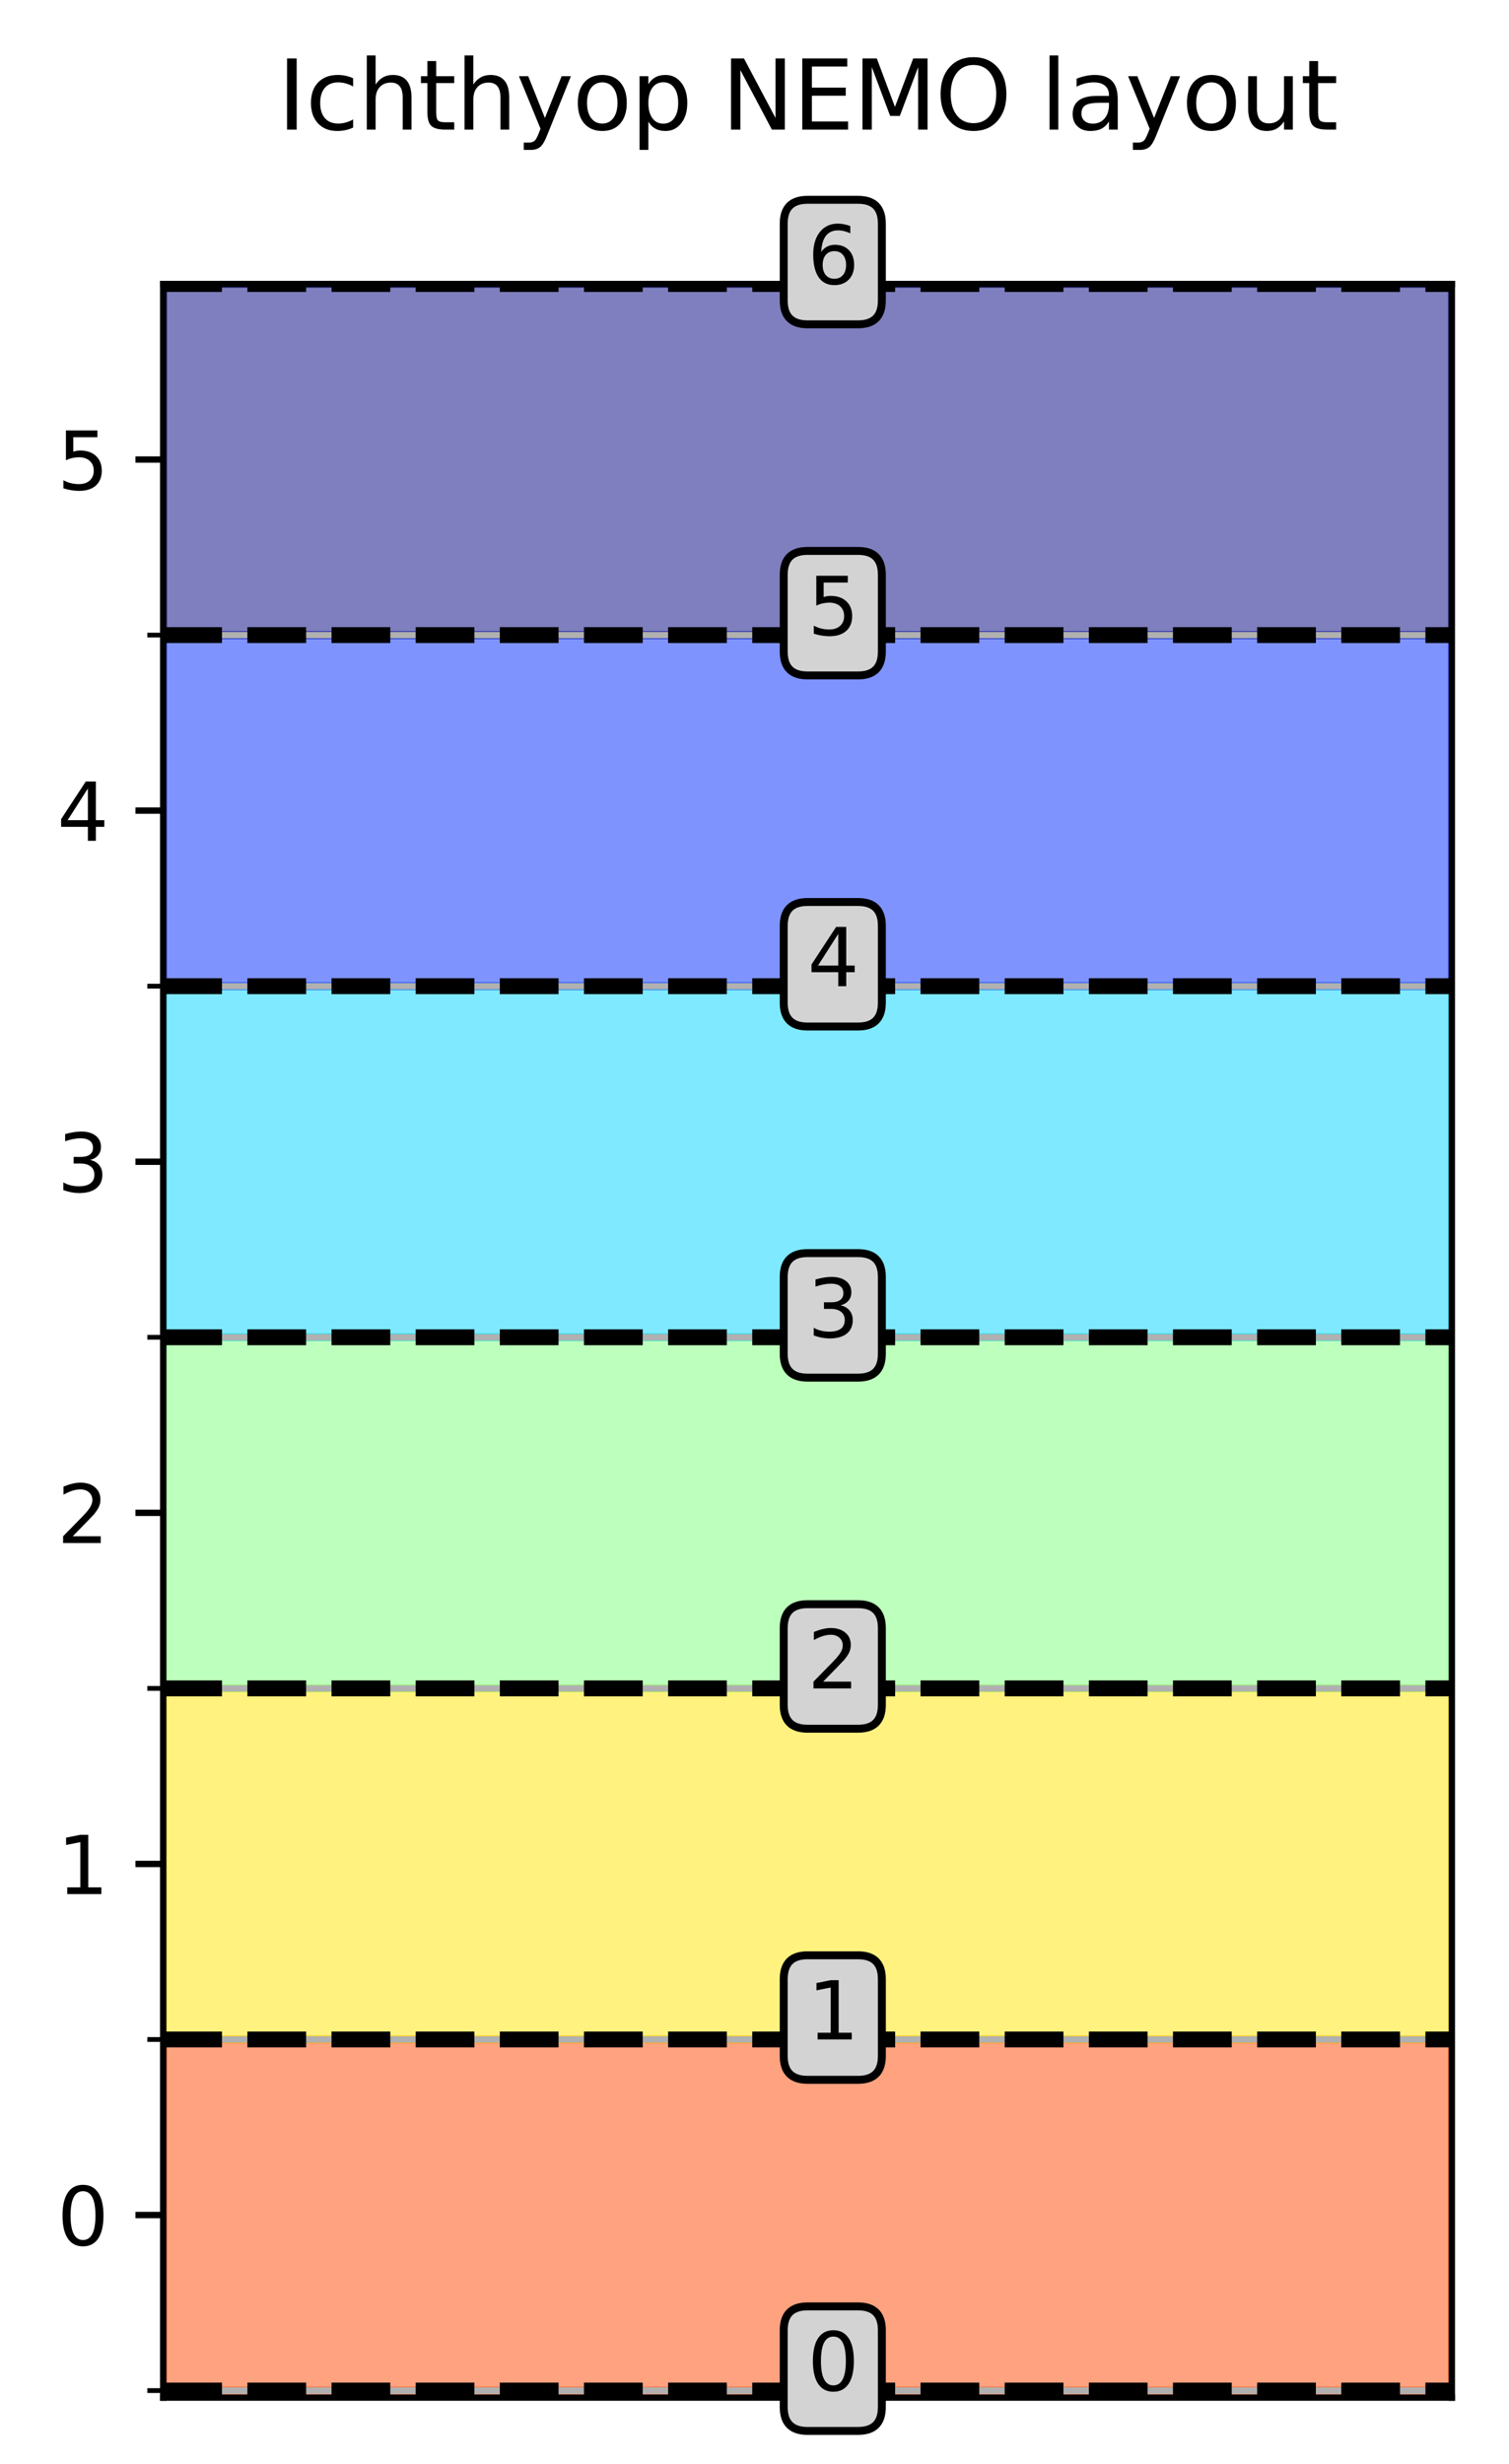 <?xml version="1.0" encoding="utf-8" standalone="no"?>
<!DOCTYPE svg PUBLIC "-//W3C//DTD SVG 1.1//EN"
  "http://www.w3.org/Graphics/SVG/1.1/DTD/svg11.dtd">
<svg xmlns:xlink="http://www.w3.org/1999/xlink" width="190.09pt" height="310.263pt" viewBox="0 0 190.09 310.263" xmlns="http://www.w3.org/2000/svg" version="1.1">
 <defs>
  <style type="text/css">*{stroke-linejoin: round; stroke-linecap: butt}</style>
 </defs>
 <g id="figure_1">
  <g id="patch_1">
   <path d="M 0 310.263 
L 190.09 310.263 
L 190.09 0 
L 0 0 
z
" style="fill: #ffffff"/>
  </g>
  <g id="axes_1">
   <g id="patch_2">
    <path d="M 20.562 301.868 
L 182.89 301.868 
L 182.89 35.755 
L 20.562 35.755 
z
" style="fill: #ffffff"/>
   </g>
   <g id="patch_3">
    <path d="M 20.562 300.983 
L 182.89 300.983 
L 182.89 256.779 
L 20.562 256.779 
z
" clip-path="url(#peabbd9b6a9)" style="fill: #ff4700; opacity: 0.5; stroke: #ff4700; stroke-linejoin: miter"/>
   </g>
   <g id="patch_4">
    <path d="M 20.562 256.779 
L 182.89 256.779 
L 182.89 212.574 
L 20.562 212.574 
z
" clip-path="url(#peabbd9b6a9)" style="fill: #ffe600; opacity: 0.5; stroke: #ffe600; stroke-linejoin: miter"/>
   </g>
   <g id="patch_5">
    <path d="M 20.562 212.574 
L 182.89 212.574 
L 182.89 168.369 
L 20.562 168.369 
z
" clip-path="url(#peabbd9b6a9)" style="fill: #7dff7a; opacity: 0.5; stroke: #7dff7a; stroke-linejoin: miter"/>
   </g>
   <g id="patch_6">
    <path d="M 20.562 168.369 
L 182.89 168.369 
L 182.89 124.165 
L 20.562 124.165 
z
" clip-path="url(#peabbd9b6a9)" style="fill: #00d4ff; opacity: 0.5; stroke: #00d4ff; stroke-linejoin: miter"/>
   </g>
   <g id="patch_7">
    <path d="M 20.562 124.165 
L 182.89 124.165 
L 182.89 79.96 
L 20.562 79.96 
z
" clip-path="url(#peabbd9b6a9)" style="fill: #0028ff; opacity: 0.5; stroke: #0028ff; stroke-linejoin: miter"/>
   </g>
   <g id="patch_8">
    <path d="M 20.562 79.96 
L 182.89 79.96 
L 182.89 35.755 
L 20.562 35.755 
z
" clip-path="url(#peabbd9b6a9)" style="fill: #000080; opacity: 0.5; stroke: #000080; stroke-linejoin: miter"/>
   </g>
   <g id="matplotlib.axis_1">
    <g id="ytick_1">
     <g id="line2d_1">
      <defs>
       <path id="m7072762737" d="M 0 0 
L -3.5 0 
" style="stroke: #000000; stroke-width: 0.8"/>
      </defs>
      <g>
       <use xlink:href="#m7072762737" x="20.562" y="278.881" style="stroke: #000000; stroke-width: 0.8"/>
      </g>
     </g>
     <g id="text_1">
      <!-- 0 -->
      <g transform="translate(7.2 282.68) scale(0.1 -0.1)">
       <defs>
        <path id="DejaVuSans-30" d="M 2034 4250 
Q 1547 4250 1301 3770 
Q 1056 3291 1056 2328 
Q 1056 1369 1301 889 
Q 1547 409 2034 409 
Q 2525 409 2770 889 
Q 3016 1369 3016 2328 
Q 3016 3291 2770 3770 
Q 2525 4250 2034 4250 
z
M 2034 4750 
Q 2819 4750 3233 4129 
Q 3647 3509 3647 2328 
Q 3647 1150 3233 529 
Q 2819 -91 2034 -91 
Q 1250 -91 836 529 
Q 422 1150 422 2328 
Q 422 3509 836 4129 
Q 1250 4750 2034 4750 
z
" transform="scale(0.016)"/>
       </defs>
       <use xlink:href="#DejaVuSans-30"/>
      </g>
     </g>
    </g>
    <g id="ytick_2">
     <g id="line2d_2">
      <g>
       <use xlink:href="#m7072762737" x="20.562" y="234.676" style="stroke: #000000; stroke-width: 0.8"/>
      </g>
     </g>
     <g id="text_2">
      <!-- 1 -->
      <g transform="translate(7.2 238.476) scale(0.1 -0.1)">
       <defs>
        <path id="DejaVuSans-31" d="M 794 531 
L 1825 531 
L 1825 4091 
L 703 3866 
L 703 4441 
L 1819 4666 
L 2450 4666 
L 2450 531 
L 3481 531 
L 3481 0 
L 794 0 
L 794 531 
z
" transform="scale(0.016)"/>
       </defs>
       <use xlink:href="#DejaVuSans-31"/>
      </g>
     </g>
    </g>
    <g id="ytick_3">
     <g id="line2d_3">
      <g>
       <use xlink:href="#m7072762737" x="20.562" y="190.472" style="stroke: #000000; stroke-width: 0.8"/>
      </g>
     </g>
     <g id="text_3">
      <!-- 2 -->
      <g transform="translate(7.2 194.271) scale(0.1 -0.1)">
       <defs>
        <path id="DejaVuSans-32" d="M 1228 531 
L 3431 531 
L 3431 0 
L 469 0 
L 469 531 
Q 828 903 1448 1529 
Q 2069 2156 2228 2338 
Q 2531 2678 2651 2914 
Q 2772 3150 2772 3378 
Q 2772 3750 2511 3984 
Q 2250 4219 1831 4219 
Q 1534 4219 1204 4116 
Q 875 4013 500 3803 
L 500 4441 
Q 881 4594 1212 4672 
Q 1544 4750 1819 4750 
Q 2544 4750 2975 4387 
Q 3406 4025 3406 3419 
Q 3406 3131 3298 2873 
Q 3191 2616 2906 2266 
Q 2828 2175 2409 1742 
Q 1991 1309 1228 531 
z
" transform="scale(0.016)"/>
       </defs>
       <use xlink:href="#DejaVuSans-32"/>
      </g>
     </g>
    </g>
    <g id="ytick_4">
     <g id="line2d_4">
      <g>
       <use xlink:href="#m7072762737" x="20.562" y="146.267" style="stroke: #000000; stroke-width: 0.8"/>
      </g>
     </g>
     <g id="text_4">
      <!-- 3 -->
      <g transform="translate(7.2 150.066) scale(0.1 -0.1)">
       <defs>
        <path id="DejaVuSans-33" d="M 2597 2516 
Q 3050 2419 3304 2112 
Q 3559 1806 3559 1356 
Q 3559 666 3084 287 
Q 2609 -91 1734 -91 
Q 1441 -91 1130 -33 
Q 819 25 488 141 
L 488 750 
Q 750 597 1062 519 
Q 1375 441 1716 441 
Q 2309 441 2620 675 
Q 2931 909 2931 1356 
Q 2931 1769 2642 2001 
Q 2353 2234 1838 2234 
L 1294 2234 
L 1294 2753 
L 1863 2753 
Q 2328 2753 2575 2939 
Q 2822 3125 2822 3475 
Q 2822 3834 2567 4026 
Q 2313 4219 1838 4219 
Q 1578 4219 1281 4162 
Q 984 4106 628 3988 
L 628 4550 
Q 988 4650 1302 4700 
Q 1616 4750 1894 4750 
Q 2613 4750 3031 4423 
Q 3450 4097 3450 3541 
Q 3450 3153 3228 2886 
Q 3006 2619 2597 2516 
z
" transform="scale(0.016)"/>
       </defs>
       <use xlink:href="#DejaVuSans-33"/>
      </g>
     </g>
    </g>
    <g id="ytick_5">
     <g id="line2d_5">
      <g>
       <use xlink:href="#m7072762737" x="20.562" y="102.062" style="stroke: #000000; stroke-width: 0.8"/>
      </g>
     </g>
     <g id="text_5">
      <!-- 4 -->
      <g transform="translate(7.2 105.862) scale(0.1 -0.1)">
       <defs>
        <path id="DejaVuSans-34" d="M 2419 4116 
L 825 1625 
L 2419 1625 
L 2419 4116 
z
M 2253 4666 
L 3047 4666 
L 3047 1625 
L 3713 1625 
L 3713 1100 
L 3047 1100 
L 3047 0 
L 2419 0 
L 2419 1100 
L 313 1100 
L 313 1709 
L 2253 4666 
z
" transform="scale(0.016)"/>
       </defs>
       <use xlink:href="#DejaVuSans-34"/>
      </g>
     </g>
    </g>
    <g id="ytick_6">
     <g id="line2d_6">
      <g>
       <use xlink:href="#m7072762737" x="20.562" y="57.858" style="stroke: #000000; stroke-width: 0.8"/>
      </g>
     </g>
     <g id="text_6">
      <!-- 5 -->
      <g transform="translate(7.2 61.657) scale(0.1 -0.1)">
       <defs>
        <path id="DejaVuSans-35" d="M 691 4666 
L 3169 4666 
L 3169 4134 
L 1269 4134 
L 1269 2991 
Q 1406 3038 1543 3061 
Q 1681 3084 1819 3084 
Q 2600 3084 3056 2656 
Q 3513 2228 3513 1497 
Q 3513 744 3044 326 
Q 2575 -91 1722 -91 
Q 1428 -91 1123 -41 
Q 819 9 494 109 
L 494 744 
Q 775 591 1075 516 
Q 1375 441 1709 441 
Q 2250 441 2565 725 
Q 2881 1009 2881 1497 
Q 2881 1984 2565 2268 
Q 2250 2553 1709 2553 
Q 1456 2553 1204 2497 
Q 953 2441 691 2322 
L 691 4666 
z
" transform="scale(0.016)"/>
       </defs>
       <use xlink:href="#DejaVuSans-35"/>
      </g>
     </g>
    </g>
    <g id="ytick_7">
     <g id="line2d_7">
      <path d="M 20.562 300.983 
L 182.89 300.983 
" clip-path="url(#peabbd9b6a9)" style="fill: none; stroke: #b0b0b0; stroke-width: 0.8; stroke-linecap: square"/>
     </g>
     <g id="line2d_8">
      <defs>
       <path id="mf453af1a44" d="M 0 0 
L -2 0 
" style="stroke: #000000; stroke-width: 0.6"/>
      </defs>
      <g>
       <use xlink:href="#mf453af1a44" x="20.562" y="300.983" style="stroke: #000000; stroke-width: 0.6"/>
      </g>
     </g>
    </g>
    <g id="ytick_8">
     <g id="line2d_9">
      <path d="M 20.562 256.779 
L 182.89 256.779 
" clip-path="url(#peabbd9b6a9)" style="fill: none; stroke: #b0b0b0; stroke-width: 0.8; stroke-linecap: square"/>
     </g>
     <g id="line2d_10">
      <g>
       <use xlink:href="#mf453af1a44" x="20.562" y="256.779" style="stroke: #000000; stroke-width: 0.6"/>
      </g>
     </g>
    </g>
    <g id="ytick_9">
     <g id="line2d_11">
      <path d="M 20.562 212.574 
L 182.89 212.574 
" clip-path="url(#peabbd9b6a9)" style="fill: none; stroke: #b0b0b0; stroke-width: 0.8; stroke-linecap: square"/>
     </g>
     <g id="line2d_12">
      <g>
       <use xlink:href="#mf453af1a44" x="20.562" y="212.574" style="stroke: #000000; stroke-width: 0.6"/>
      </g>
     </g>
    </g>
    <g id="ytick_10">
     <g id="line2d_13">
      <path d="M 20.562 168.369 
L 182.89 168.369 
" clip-path="url(#peabbd9b6a9)" style="fill: none; stroke: #b0b0b0; stroke-width: 0.8; stroke-linecap: square"/>
     </g>
     <g id="line2d_14">
      <g>
       <use xlink:href="#mf453af1a44" x="20.562" y="168.369" style="stroke: #000000; stroke-width: 0.6"/>
      </g>
     </g>
    </g>
    <g id="ytick_11">
     <g id="line2d_15">
      <path d="M 20.562 124.165 
L 182.89 124.165 
" clip-path="url(#peabbd9b6a9)" style="fill: none; stroke: #b0b0b0; stroke-width: 0.8; stroke-linecap: square"/>
     </g>
     <g id="line2d_16">
      <g>
       <use xlink:href="#mf453af1a44" x="20.562" y="124.165" style="stroke: #000000; stroke-width: 0.6"/>
      </g>
     </g>
    </g>
    <g id="ytick_12">
     <g id="line2d_17">
      <path d="M 20.562 79.96 
L 182.89 79.96 
" clip-path="url(#peabbd9b6a9)" style="fill: none; stroke: #b0b0b0; stroke-width: 0.8; stroke-linecap: square"/>
     </g>
     <g id="line2d_18">
      <g>
       <use xlink:href="#mf453af1a44" x="20.562" y="79.96" style="stroke: #000000; stroke-width: 0.6"/>
      </g>
     </g>
    </g>
   </g>
   <g id="line2d_19">
    <path d="M 20.562 300.983 
L 182.89 300.983 
" clip-path="url(#peabbd9b6a9)" style="fill: none; stroke-dasharray: 7.4,3.2; stroke-dashoffset: 0; stroke: #000000; stroke-width: 2"/>
   </g>
   <g id="line2d_20">
    <path d="M 20.562 256.779 
L 182.89 256.779 
" clip-path="url(#peabbd9b6a9)" style="fill: none; stroke-dasharray: 7.4,3.2; stroke-dashoffset: 0; stroke: #000000; stroke-width: 2"/>
   </g>
   <g id="line2d_21">
    <path d="M 20.562 212.574 
L 182.89 212.574 
" clip-path="url(#peabbd9b6a9)" style="fill: none; stroke-dasharray: 7.4,3.2; stroke-dashoffset: 0; stroke: #000000; stroke-width: 2"/>
   </g>
   <g id="line2d_22">
    <path d="M 20.562 168.369 
L 182.89 168.369 
" clip-path="url(#peabbd9b6a9)" style="fill: none; stroke-dasharray: 7.4,3.2; stroke-dashoffset: 0; stroke: #000000; stroke-width: 2"/>
   </g>
   <g id="line2d_23">
    <path d="M 20.562 124.165 
L 182.89 124.165 
" clip-path="url(#peabbd9b6a9)" style="fill: none; stroke-dasharray: 7.4,3.2; stroke-dashoffset: 0; stroke: #000000; stroke-width: 2"/>
   </g>
   <g id="line2d_24">
    <path d="M 20.562 79.96 
L 182.89 79.96 
" clip-path="url(#peabbd9b6a9)" style="fill: none; stroke-dasharray: 7.4,3.2; stroke-dashoffset: 0; stroke: #000000; stroke-width: 2"/>
   </g>
   <g id="line2d_25">
    <path d="M 20.562 35.755 
L 182.89 35.755 
" clip-path="url(#peabbd9b6a9)" style="fill: none; stroke-dasharray: 7.4,3.2; stroke-dashoffset: 0; stroke: #000000; stroke-width: 2"/>
   </g>
   <g id="patch_9">
    <path d="M 20.562 301.868 
L 20.562 35.755 
" style="fill: none; stroke: #000000; stroke-width: 0.8; stroke-linejoin: miter; stroke-linecap: square"/>
   </g>
   <g id="patch_10">
    <path d="M 182.89 301.868 
L 182.89 35.755 
" style="fill: none; stroke: #000000; stroke-width: 0.8; stroke-linejoin: miter; stroke-linecap: square"/>
   </g>
   <g id="patch_11">
    <path d="M 20.562 301.868 
L 182.89 301.868 
" style="fill: none; stroke: #000000; stroke-width: 0.8; stroke-linejoin: miter; stroke-linecap: square"/>
   </g>
   <g id="patch_12">
    <path d="M 20.562 35.755 
L 182.89 35.755 
" style="fill: none; stroke: #000000; stroke-width: 0.8; stroke-linejoin: miter; stroke-linecap: square"/>
   </g>
   <g id="text_7">
    <g id="patch_13">
     <path d="M 101.726 306.063 
L 108.089 306.063 
Q 111.089 306.063 111.089 303.063 
L 111.089 293.385 
Q 111.089 290.385 108.089 290.385 
L 101.726 290.385 
Q 98.726 290.385 98.726 293.385 
L 98.726 303.063 
Q 98.726 306.063 101.726 306.063 
z
" style="fill: #d3d3d3; stroke: #000000; stroke-linejoin: miter"/>
    </g>
    <!-- 0 -->
    <g transform="translate(101.726 300.983) scale(0.1 -0.1)">
     <use xlink:href="#DejaVuSans-30"/>
    </g>
   </g>
   <g id="text_8">
    <g id="patch_14">
     <path d="M 101.726 261.858 
L 108.089 261.858 
Q 111.089 261.858 111.089 258.858 
L 111.089 249.18 
Q 111.089 246.18 108.089 246.18 
L 101.726 246.18 
Q 98.726 246.18 98.726 249.18 
L 98.726 258.858 
Q 98.726 261.858 101.726 261.858 
z
" style="fill: #d3d3d3; stroke: #000000; stroke-linejoin: miter"/>
    </g>
    <!-- 1 -->
    <g transform="translate(101.726 256.779) scale(0.1 -0.1)">
     <use xlink:href="#DejaVuSans-31"/>
    </g>
   </g>
   <g id="text_9">
    <g id="patch_15">
     <path d="M 101.726 217.654 
L 108.089 217.654 
Q 111.089 217.654 111.089 214.654 
L 111.089 204.976 
Q 111.089 201.976 108.089 201.976 
L 101.726 201.976 
Q 98.726 201.976 98.726 204.976 
L 98.726 214.654 
Q 98.726 217.654 101.726 217.654 
z
" style="fill: #d3d3d3; stroke: #000000; stroke-linejoin: miter"/>
    </g>
    <!-- 2 -->
    <g transform="translate(101.726 212.574) scale(0.1 -0.1)">
     <use xlink:href="#DejaVuSans-32"/>
    </g>
   </g>
   <g id="text_10">
    <g id="patch_16">
     <path d="M 101.726 173.449 
L 108.089 173.449 
Q 111.089 173.449 111.089 170.449 
L 111.089 160.771 
Q 111.089 157.771 108.089 157.771 
L 101.726 157.771 
Q 98.726 157.771 98.726 160.771 
L 98.726 170.449 
Q 98.726 173.449 101.726 173.449 
z
" style="fill: #d3d3d3; stroke: #000000; stroke-linejoin: miter"/>
    </g>
    <!-- 3 -->
    <g transform="translate(101.726 168.369) scale(0.1 -0.1)">
     <use xlink:href="#DejaVuSans-33"/>
    </g>
   </g>
   <g id="text_11">
    <g id="patch_17">
     <path d="M 101.726 129.244 
L 108.089 129.244 
Q 111.089 129.244 111.089 126.244 
L 111.089 116.566 
Q 111.089 113.566 108.089 113.566 
L 101.726 113.566 
Q 98.726 113.566 98.726 116.566 
L 98.726 126.244 
Q 98.726 129.244 101.726 129.244 
z
" style="fill: #d3d3d3; stroke: #000000; stroke-linejoin: miter"/>
    </g>
    <!-- 4 -->
    <g transform="translate(101.726 124.165) scale(0.1 -0.1)">
     <use xlink:href="#DejaVuSans-34"/>
    </g>
   </g>
   <g id="text_12">
    <g id="patch_18">
     <path d="M 101.726 85.04 
L 108.089 85.04 
Q 111.089 85.04 111.089 82.04 
L 111.089 72.362 
Q 111.089 69.362 108.089 69.362 
L 101.726 69.362 
Q 98.726 69.362 98.726 72.362 
L 98.726 82.04 
Q 98.726 85.04 101.726 85.04 
z
" style="fill: #d3d3d3; stroke: #000000; stroke-linejoin: miter"/>
    </g>
    <!-- 5 -->
    <g transform="translate(101.726 79.96) scale(0.1 -0.1)">
     <use xlink:href="#DejaVuSans-35"/>
    </g>
   </g>
   <g id="text_13">
    <g id="patch_19">
     <path d="M 101.726 40.835 
L 108.089 40.835 
Q 111.089 40.835 111.089 37.835 
L 111.089 28.157 
Q 111.089 25.157 108.089 25.157 
L 101.726 25.157 
Q 98.726 25.157 98.726 28.157 
L 98.726 37.835 
Q 98.726 40.835 101.726 40.835 
z
" style="fill: #d3d3d3; stroke: #000000; stroke-linejoin: miter"/>
    </g>
    <!-- 6 -->
    <g transform="translate(101.726 35.755) scale(0.1 -0.1)">
     <defs>
      <path id="DejaVuSans-36" d="M 2113 2584 
Q 1688 2584 1439 2293 
Q 1191 2003 1191 1497 
Q 1191 994 1439 701 
Q 1688 409 2113 409 
Q 2538 409 2786 701 
Q 3034 994 3034 1497 
Q 3034 2003 2786 2293 
Q 2538 2584 2113 2584 
z
M 3366 4563 
L 3366 3988 
Q 3128 4100 2886 4159 
Q 2644 4219 2406 4219 
Q 1781 4219 1451 3797 
Q 1122 3375 1075 2522 
Q 1259 2794 1537 2939 
Q 1816 3084 2150 3084 
Q 2853 3084 3261 2657 
Q 3669 2231 3669 1497 
Q 3669 778 3244 343 
Q 2819 -91 2113 -91 
Q 1303 -91 875 529 
Q 447 1150 447 2328 
Q 447 3434 972 4092 
Q 1497 4750 2381 4750 
Q 2619 4750 2861 4703 
Q 3103 4656 3366 4563 
z
" transform="scale(0.016)"/>
     </defs>
     <use xlink:href="#DejaVuSans-36"/>
    </g>
   </g>
   <g id="text_14">
    <!-- Ichthyop NEMO layout -->
    <g transform="translate(34.954 16.318) scale(0.12 -0.12)">
     <defs>
      <path id="DejaVuSans-49" d="M 628 4666 
L 1259 4666 
L 1259 0 
L 628 0 
L 628 4666 
z
" transform="scale(0.016)"/>
      <path id="DejaVuSans-63" d="M 3122 3366 
L 3122 2828 
Q 2878 2963 2633 3030 
Q 2388 3097 2138 3097 
Q 1578 3097 1268 2742 
Q 959 2388 959 1747 
Q 959 1106 1268 751 
Q 1578 397 2138 397 
Q 2388 397 2633 464 
Q 2878 531 3122 666 
L 3122 134 
Q 2881 22 2623 -34 
Q 2366 -91 2075 -91 
Q 1284 -91 818 406 
Q 353 903 353 1747 
Q 353 2603 823 3093 
Q 1294 3584 2113 3584 
Q 2378 3584 2631 3529 
Q 2884 3475 3122 3366 
z
" transform="scale(0.016)"/>
      <path id="DejaVuSans-68" d="M 3513 2113 
L 3513 0 
L 2938 0 
L 2938 2094 
Q 2938 2591 2744 2837 
Q 2550 3084 2163 3084 
Q 1697 3084 1428 2787 
Q 1159 2491 1159 1978 
L 1159 0 
L 581 0 
L 581 4863 
L 1159 4863 
L 1159 2956 
Q 1366 3272 1645 3428 
Q 1925 3584 2291 3584 
Q 2894 3584 3203 3211 
Q 3513 2838 3513 2113 
z
" transform="scale(0.016)"/>
      <path id="DejaVuSans-74" d="M 1172 4494 
L 1172 3500 
L 2356 3500 
L 2356 3053 
L 1172 3053 
L 1172 1153 
Q 1172 725 1289 603 
Q 1406 481 1766 481 
L 2356 481 
L 2356 0 
L 1766 0 
Q 1100 0 847 248 
Q 594 497 594 1153 
L 594 3053 
L 172 3053 
L 172 3500 
L 594 3500 
L 594 4494 
L 1172 4494 
z
" transform="scale(0.016)"/>
      <path id="DejaVuSans-79" d="M 2059 -325 
Q 1816 -950 1584 -1140 
Q 1353 -1331 966 -1331 
L 506 -1331 
L 506 -850 
L 844 -850 
Q 1081 -850 1212 -737 
Q 1344 -625 1503 -206 
L 1606 56 
L 191 3500 
L 800 3500 
L 1894 763 
L 2988 3500 
L 3597 3500 
L 2059 -325 
z
" transform="scale(0.016)"/>
      <path id="DejaVuSans-6f" d="M 1959 3097 
Q 1497 3097 1228 2736 
Q 959 2375 959 1747 
Q 959 1119 1226 758 
Q 1494 397 1959 397 
Q 2419 397 2687 759 
Q 2956 1122 2956 1747 
Q 2956 2369 2687 2733 
Q 2419 3097 1959 3097 
z
M 1959 3584 
Q 2709 3584 3137 3096 
Q 3566 2609 3566 1747 
Q 3566 888 3137 398 
Q 2709 -91 1959 -91 
Q 1206 -91 779 398 
Q 353 888 353 1747 
Q 353 2609 779 3096 
Q 1206 3584 1959 3584 
z
" transform="scale(0.016)"/>
      <path id="DejaVuSans-70" d="M 1159 525 
L 1159 -1331 
L 581 -1331 
L 581 3500 
L 1159 3500 
L 1159 2969 
Q 1341 3281 1617 3432 
Q 1894 3584 2278 3584 
Q 2916 3584 3314 3078 
Q 3713 2572 3713 1747 
Q 3713 922 3314 415 
Q 2916 -91 2278 -91 
Q 1894 -91 1617 61 
Q 1341 213 1159 525 
z
M 3116 1747 
Q 3116 2381 2855 2742 
Q 2594 3103 2138 3103 
Q 1681 3103 1420 2742 
Q 1159 2381 1159 1747 
Q 1159 1113 1420 752 
Q 1681 391 2138 391 
Q 2594 391 2855 752 
Q 3116 1113 3116 1747 
z
" transform="scale(0.016)"/>
      <path id="DejaVuSans-20" transform="scale(0.016)"/>
      <path id="DejaVuSans-4e" d="M 628 4666 
L 1478 4666 
L 3547 763 
L 3547 4666 
L 4159 4666 
L 4159 0 
L 3309 0 
L 1241 3903 
L 1241 0 
L 628 0 
L 628 4666 
z
" transform="scale(0.016)"/>
      <path id="DejaVuSans-45" d="M 628 4666 
L 3578 4666 
L 3578 4134 
L 1259 4134 
L 1259 2753 
L 3481 2753 
L 3481 2222 
L 1259 2222 
L 1259 531 
L 3634 531 
L 3634 0 
L 628 0 
L 628 4666 
z
" transform="scale(0.016)"/>
      <path id="DejaVuSans-4d" d="M 628 4666 
L 1569 4666 
L 2759 1491 
L 3956 4666 
L 4897 4666 
L 4897 0 
L 4281 0 
L 4281 4097 
L 3078 897 
L 2444 897 
L 1241 4097 
L 1241 0 
L 628 0 
L 628 4666 
z
" transform="scale(0.016)"/>
      <path id="DejaVuSans-4f" d="M 2522 4238 
Q 1834 4238 1429 3725 
Q 1025 3213 1025 2328 
Q 1025 1447 1429 934 
Q 1834 422 2522 422 
Q 3209 422 3611 934 
Q 4013 1447 4013 2328 
Q 4013 3213 3611 3725 
Q 3209 4238 2522 4238 
z
M 2522 4750 
Q 3503 4750 4090 4092 
Q 4678 3434 4678 2328 
Q 4678 1225 4090 567 
Q 3503 -91 2522 -91 
Q 1538 -91 948 565 
Q 359 1222 359 2328 
Q 359 3434 948 4092 
Q 1538 4750 2522 4750 
z
" transform="scale(0.016)"/>
      <path id="DejaVuSans-6c" d="M 603 4863 
L 1178 4863 
L 1178 0 
L 603 0 
L 603 4863 
z
" transform="scale(0.016)"/>
      <path id="DejaVuSans-61" d="M 2194 1759 
Q 1497 1759 1228 1600 
Q 959 1441 959 1056 
Q 959 750 1161 570 
Q 1363 391 1709 391 
Q 2188 391 2477 730 
Q 2766 1069 2766 1631 
L 2766 1759 
L 2194 1759 
z
M 3341 1997 
L 3341 0 
L 2766 0 
L 2766 531 
Q 2569 213 2275 61 
Q 1981 -91 1556 -91 
Q 1019 -91 701 211 
Q 384 513 384 1019 
Q 384 1609 779 1909 
Q 1175 2209 1959 2209 
L 2766 2209 
L 2766 2266 
Q 2766 2663 2505 2880 
Q 2244 3097 1772 3097 
Q 1472 3097 1187 3025 
Q 903 2953 641 2809 
L 641 3341 
Q 956 3463 1253 3523 
Q 1550 3584 1831 3584 
Q 2591 3584 2966 3190 
Q 3341 2797 3341 1997 
z
" transform="scale(0.016)"/>
      <path id="DejaVuSans-75" d="M 544 1381 
L 544 3500 
L 1119 3500 
L 1119 1403 
Q 1119 906 1312 657 
Q 1506 409 1894 409 
Q 2359 409 2629 706 
Q 2900 1003 2900 1516 
L 2900 3500 
L 3475 3500 
L 3475 0 
L 2900 0 
L 2900 538 
Q 2691 219 2414 64 
Q 2138 -91 1772 -91 
Q 1169 -91 856 284 
Q 544 659 544 1381 
z
M 1991 3584 
L 1991 3584 
z
" transform="scale(0.016)"/>
     </defs>
     <use xlink:href="#DejaVuSans-49"/>
     <use xlink:href="#DejaVuSans-63" x="29.492"/>
     <use xlink:href="#DejaVuSans-68" x="84.473"/>
     <use xlink:href="#DejaVuSans-74" x="147.852"/>
     <use xlink:href="#DejaVuSans-68" x="187.061"/>
     <use xlink:href="#DejaVuSans-79" x="250.439"/>
     <use xlink:href="#DejaVuSans-6f" x="309.619"/>
     <use xlink:href="#DejaVuSans-70" x="370.801"/>
     <use xlink:href="#DejaVuSans-20" x="434.277"/>
     <use xlink:href="#DejaVuSans-4e" x="466.064"/>
     <use xlink:href="#DejaVuSans-45" x="540.869"/>
     <use xlink:href="#DejaVuSans-4d" x="604.053"/>
     <use xlink:href="#DejaVuSans-4f" x="690.332"/>
     <use xlink:href="#DejaVuSans-20" x="769.043"/>
     <use xlink:href="#DejaVuSans-6c" x="800.83"/>
     <use xlink:href="#DejaVuSans-61" x="828.613"/>
     <use xlink:href="#DejaVuSans-79" x="889.893"/>
     <use xlink:href="#DejaVuSans-6f" x="949.072"/>
     <use xlink:href="#DejaVuSans-75" x="1010.254"/>
     <use xlink:href="#DejaVuSans-74" x="1073.633"/>
    </g>
    <!--  -->
    <g transform="translate(101.726 29.756) scale(0.12 -0.12)"/>
   </g>
  </g>
 </g>
 <defs>
  <clipPath id="peabbd9b6a9">
   <rect x="20.562" y="35.755" width="162.327" height="266.112"/>
  </clipPath>
 </defs>
</svg>
